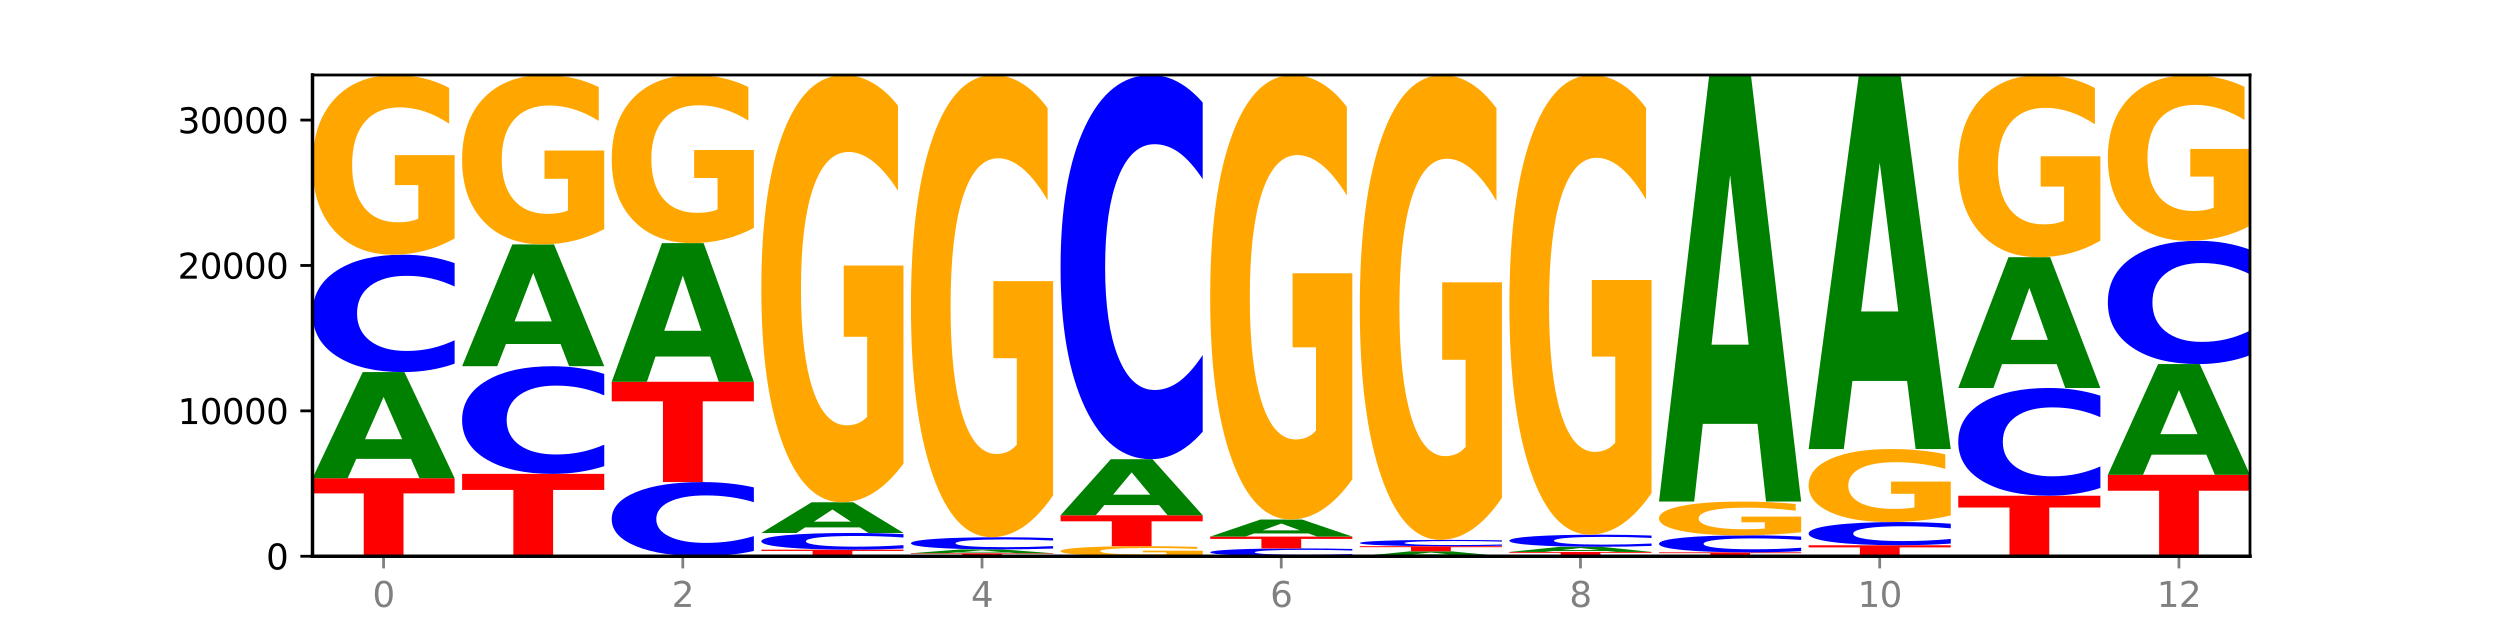<?xml version="1.0" encoding="utf-8" standalone="no"?>
<!DOCTYPE svg PUBLIC "-//W3C//DTD SVG 1.1//EN"
  "http://www.w3.org/Graphics/SVG/1.1/DTD/svg11.dtd">
<svg xmlns:xlink="http://www.w3.org/1999/xlink" width="720pt" height="180pt" viewBox="0 0 720 180" xmlns="http://www.w3.org/2000/svg" version="1.1">
 <defs>
  <style type="text/css">*{stroke-linejoin: round; stroke-linecap: butt}</style>
 </defs>
 <g id="figure_1">
  <g id="patch_1">
   <path d="M 0 180 
L 720 180 
L 720 0 
L 0 0 
z
" style="fill: #ffffff"/>
  </g>
  <g id="axes_1">
   <g id="patch_2">
    <path d="M 90 160.2 
L 648 160.2 
L 648 21.6 
L 90 21.6 
z
" style="fill: #ffffff"/>
   </g>
   <g id="line2d_1">
    <path d="M 90 160.2 
L 648 160.2 
" clip-path="url(#pcf244aa8dc)" style="fill: none; stroke: #000000; stroke-width: 0.5; stroke-linecap: square"/>
   </g>
   <g id="patch_3">
    <path d="M 90 137.717 
L 130.934 137.717 
L 130.934 142.102 
L 116.208 142.102 
L 116.208 160.2 
L 104.755 160.2 
L 104.755 142.102 
L 90 142.102 
L 90 137.717 
z
" clip-path="url(#pcf244aa8dc)" style="fill: #ff0000"/>
   </g>
   <g id="patch_4">
    <path d="M 118.355 132.151 
L 102.613 132.151 
L 100.127 137.717 
L 90 137.717 
L 104.462 107.164 
L 116.472 107.164 
L 130.934 137.717 
L 120.816 137.717 
L 118.355 132.151 
z
M 105.123 126.481 
L 115.819 126.481 
L 110.48 114.328 
L 105.123 126.481 
z
" clip-path="url(#pcf244aa8dc)" style="fill: #008000"/>
   </g>
   <g id="patch_5">
    <path d="M 130.934 104.741 
Q 127.51 105.942 123.808 106.55 
Q 120.105 107.164 116.073 107.164 
Q 104.047 107.164 97.024 102.61 
Q 90 98.056 90 90.268 
Q 90 82.451 97.024 77.904 
Q 104.047 73.35 116.073 73.35 
Q 120.105 73.35 123.808 73.965 
Q 127.51 74.572 130.934 75.774 
L 130.934 82.514 
Q 127.479 80.922 124.127 80.181 
Q 120.776 79.441 117.073 79.441 
Q 110.431 79.441 106.625 82.326 
Q 102.83 85.204 102.83 90.268 
Q 102.83 95.311 106.625 98.196 
Q 110.431 101.074 117.073 101.074 
Q 120.776 101.074 124.127 100.333 
Q 127.479 99.586 130.934 97.993 
L 130.934 104.741 
z
" clip-path="url(#pcf244aa8dc)" style="fill: #0000ff"/>
   </g>
   <g id="patch_6">
    <path d="M 130.934 68.668 
Q 126.806 71.009 122.366 72.185 
Q 117.926 73.35 113.192 73.35 
Q 102.495 73.35 96.247 66.38 
Q 90 59.41 90 47.491 
Q 90 35.433 96.358 28.516 
Q 102.724 21.6 113.797 21.6 
Q 118.063 21.6 121.971 22.541 
Q 125.889 23.471 129.356 25.309 
L 129.356 35.625 
Q 125.779 33.263 122.237 32.098 
Q 118.696 30.922 115.137 30.922 
Q 108.55 30.922 104.981 35.219 
Q 101.412 39.506 101.412 47.491 
Q 101.412 55.402 104.853 59.72 
Q 108.293 64.028 114.623 64.028 
Q 116.348 64.028 117.825 63.782 
Q 119.302 63.526 120.476 62.991 
L 120.476 53.306 
L 113.733 53.306 
L 113.733 44.68 
L 130.934 44.68 
L 130.934 68.668 
z
" clip-path="url(#pcf244aa8dc)" style="fill: #ffa600"/>
   </g>
   <g id="patch_7">
    <path d="M 133.089 136.477 
L 174.023 136.477 
L 174.023 141.104 
L 159.296 141.104 
L 159.296 160.2 
L 147.844 160.2 
L 147.844 141.104 
L 133.089 141.104 
L 133.089 136.477 
z
" clip-path="url(#pcf244aa8dc)" style="fill: #ff0000"/>
   </g>
   <g id="patch_8">
    <path d="M 174.023 134.255 
Q 170.599 135.356 166.897 135.914 
Q 163.194 136.477 159.161 136.477 
Q 147.136 136.477 140.112 132.301 
Q 133.089 128.125 133.089 120.983 
Q 133.089 113.815 140.112 109.645 
Q 147.136 105.469 159.161 105.469 
Q 163.194 105.469 166.897 106.032 
Q 170.599 106.589 174.023 107.691 
L 174.023 113.873 
Q 170.568 112.412 167.216 111.733 
Q 163.864 111.054 160.162 111.054 
Q 153.52 111.054 149.714 113.7 
Q 145.919 116.339 145.919 120.983 
Q 145.919 125.607 149.714 128.253 
Q 153.52 130.892 160.162 130.892 
Q 163.864 130.892 167.216 130.213 
Q 170.568 129.528 174.023 128.067 
L 174.023 134.255 
z
" clip-path="url(#pcf244aa8dc)" style="fill: #0000ff"/>
   </g>
   <g id="patch_9">
    <path d="M 161.444 99.077 
L 145.701 99.077 
L 143.216 105.469 
L 133.089 105.469 
L 147.551 70.381 
L 159.561 70.381 
L 174.023 105.469 
L 163.905 105.469 
L 161.444 99.077 
z
M 148.212 92.564 
L 158.908 92.564 
L 153.569 78.608 
L 148.212 92.564 
z
" clip-path="url(#pcf244aa8dc)" style="fill: #008000"/>
   </g>
   <g id="patch_10">
    <path d="M 174.023 65.967 
Q 169.895 68.174 165.455 69.283 
Q 161.014 70.381 156.281 70.381 
Q 145.584 70.381 139.336 63.811 
Q 133.089 57.241 133.089 46.006 
Q 133.089 34.639 139.446 28.12 
Q 145.813 21.6 156.886 21.6 
Q 161.152 21.6 165.06 22.487 
Q 168.977 23.363 172.445 25.097 
L 172.445 34.821 
Q 168.867 32.594 165.326 31.495 
Q 161.785 30.387 158.226 30.387 
Q 151.639 30.387 148.07 34.438 
Q 144.501 38.478 144.501 46.006 
Q 144.501 53.462 147.941 57.533 
Q 151.382 61.594 157.712 61.594 
Q 159.437 61.594 160.914 61.362 
Q 162.391 61.121 163.565 60.617 
L 163.565 51.487 
L 156.822 51.487 
L 156.822 43.355 
L 174.023 43.355 
L 174.023 65.967 
z
" clip-path="url(#pcf244aa8dc)" style="fill: #ffa600"/>
   </g>
   <g id="patch_11">
    <path d="M 217.112 158.669 
Q 213.688 159.428 209.985 159.812 
Q 206.283 160.2 202.25 160.2 
Q 190.225 160.2 183.201 157.323 
Q 176.178 154.445 176.178 149.524 
Q 176.178 144.586 183.201 141.713 
Q 190.225 138.835 202.25 138.835 
Q 206.283 138.835 209.985 139.223 
Q 213.688 139.607 217.112 140.366 
L 217.112 144.625 
Q 213.657 143.619 210.305 143.151 
Q 206.953 142.683 203.251 142.683 
Q 196.609 142.683 192.803 144.506 
Q 189.008 146.324 189.008 149.524 
Q 189.008 152.711 192.803 154.533 
Q 196.609 156.352 203.251 156.352 
Q 206.953 156.352 210.305 155.884 
Q 213.657 155.412 217.112 154.405 
L 217.112 158.669 
z
" clip-path="url(#pcf244aa8dc)" style="fill: #0000ff"/>
   </g>
   <g id="patch_12">
    <path d="M 176.178 109.953 
L 217.112 109.953 
L 217.112 115.586 
L 202.385 115.586 
L 202.385 138.835 
L 190.933 138.835 
L 190.933 115.586 
L 176.178 115.586 
L 176.178 109.953 
z
" clip-path="url(#pcf244aa8dc)" style="fill: #ff0000"/>
   </g>
   <g id="patch_13">
    <path d="M 204.533 102.678 
L 188.79 102.678 
L 186.304 109.953 
L 176.178 109.953 
L 190.64 70.017 
L 202.65 70.017 
L 217.112 109.953 
L 206.993 109.953 
L 204.533 102.678 
z
M 191.301 95.266 
L 201.997 95.266 
L 196.657 79.38 
L 191.301 95.266 
z
" clip-path="url(#pcf244aa8dc)" style="fill: #008000"/>
   </g>
   <g id="patch_14">
    <path d="M 217.112 65.636 
Q 212.984 67.826 208.543 68.926 
Q 204.103 70.017 199.369 70.017 
Q 188.673 70.017 182.425 63.496 
Q 176.178 56.975 176.178 45.823 
Q 176.178 34.542 182.535 28.071 
Q 188.902 21.6 199.975 21.6 
Q 204.241 21.6 208.149 22.48 
Q 212.066 23.35 215.534 25.07 
L 215.534 34.722 
Q 211.956 32.511 208.415 31.421 
Q 204.874 30.321 201.314 30.321 
Q 194.727 30.321 191.159 34.342 
Q 187.59 38.352 187.59 45.823 
Q 187.59 53.224 191.03 57.265 
Q 194.471 61.295 200.801 61.295 
Q 202.525 61.295 204.002 61.065 
Q 205.479 60.825 206.654 60.325 
L 206.654 51.264 
L 199.911 51.264 
L 199.911 43.193 
L 217.112 43.193 
L 217.112 65.636 
z
" clip-path="url(#pcf244aa8dc)" style="fill: #ffa600"/>
   </g>
   <g id="patch_15">
    <path d="M 219.266 158.303 
L 260.201 158.303 
L 260.201 158.673 
L 245.474 158.673 
L 245.474 160.2 
L 234.022 160.2 
L 234.022 158.673 
L 219.266 158.673 
L 219.266 158.303 
z
" clip-path="url(#pcf244aa8dc)" style="fill: #ff0000"/>
   </g>
   <g id="patch_16">
    <path d="M 260.201 157.958 
Q 256.777 158.129 253.074 158.216 
Q 249.372 158.303 245.339 158.303 
Q 233.313 158.303 226.29 157.656 
Q 219.266 157.008 219.266 155.901 
Q 219.266 154.79 226.29 154.143 
Q 233.313 153.496 245.339 153.496 
Q 249.372 153.496 253.074 153.583 
Q 256.777 153.669 260.201 153.84 
L 260.201 154.799 
Q 256.746 154.572 253.394 154.467 
Q 250.042 154.362 246.339 154.362 
Q 239.697 154.362 235.892 154.772 
Q 232.096 155.181 232.096 155.901 
Q 232.096 156.618 235.892 157.028 
Q 239.697 157.437 246.339 157.437 
Q 250.042 157.437 253.394 157.332 
Q 256.746 157.226 260.201 156.999 
L 260.201 157.958 
z
" clip-path="url(#pcf244aa8dc)" style="fill: #0000ff"/>
   </g>
   <g id="patch_17">
    <path d="M 247.622 151.886 
L 231.879 151.886 
L 229.393 153.496 
L 219.266 153.496 
L 233.729 144.66 
L 245.739 144.66 
L 260.201 153.496 
L 250.082 153.496 
L 247.622 151.886 
z
M 234.39 150.246 
L 245.086 150.246 
L 239.746 146.732 
L 234.39 150.246 
z
" clip-path="url(#pcf244aa8dc)" style="fill: #008000"/>
   </g>
   <g id="patch_18">
    <path d="M 260.201 133.526 
Q 256.072 139.093 251.632 141.889 
Q 247.192 144.66 242.458 144.66 
Q 231.761 144.66 225.514 128.086 
Q 219.266 111.512 219.266 83.168 
Q 219.266 54.494 225.624 38.047 
Q 231.991 21.6 243.064 21.6 
Q 247.33 21.6 251.238 23.837 
Q 255.155 26.049 258.623 30.421 
L 258.623 54.952 
Q 255.045 49.334 251.504 46.563 
Q 247.963 43.767 244.403 43.767 
Q 237.816 43.767 234.248 53.986 
Q 230.679 64.179 230.679 83.168 
Q 230.679 101.979 234.119 112.249 
Q 237.559 122.493 243.889 122.493 
Q 245.614 122.493 247.091 121.909 
Q 248.568 121.299 249.742 120.028 
L 249.742 96.997 
L 243 96.997 
L 243 76.483 
L 260.201 76.483 
L 260.201 133.526 
z
" clip-path="url(#pcf244aa8dc)" style="fill: #ffa600"/>
   </g>
   <g id="patch_19">
    <path d="M 262.355 159.342 
L 303.29 159.342 
L 303.29 159.509 
L 288.563 159.509 
L 288.563 160.2 
L 277.111 160.2 
L 277.111 159.509 
L 262.355 159.509 
L 262.355 159.342 
z
" clip-path="url(#pcf244aa8dc)" style="fill: #ff0000"/>
   </g>
   <g id="patch_20">
    <path d="M 290.71 159.139 
L 274.968 159.139 
L 272.482 159.342 
L 262.355 159.342 
L 276.817 158.228 
L 288.827 158.228 
L 303.29 159.342 
L 293.171 159.342 
L 290.71 159.139 
z
M 277.479 158.932 
L 288.175 158.932 
L 282.835 158.489 
L 277.479 158.932 
z
" clip-path="url(#pcf244aa8dc)" style="fill: #008000"/>
   </g>
   <g id="patch_21">
    <path d="M 303.29 157.976 
Q 299.865 158.101 296.163 158.164 
Q 292.46 158.228 288.428 158.228 
Q 276.402 158.228 269.379 157.756 
Q 262.355 157.284 262.355 156.476 
Q 262.355 155.666 269.379 155.195 
Q 276.402 154.723 288.428 154.723 
Q 292.46 154.723 296.163 154.786 
Q 299.865 154.849 303.29 154.974 
L 303.29 155.673 
Q 299.835 155.508 296.483 155.431 
Q 293.131 155.354 289.428 155.354 
Q 282.786 155.354 278.981 155.653 
Q 275.185 155.951 275.185 156.476 
Q 275.185 156.999 278.981 157.298 
Q 282.786 157.596 289.428 157.596 
Q 293.131 157.596 296.483 157.52 
Q 299.835 157.442 303.29 157.277 
L 303.29 157.976 
z
" clip-path="url(#pcf244aa8dc)" style="fill: #0000ff"/>
   </g>
   <g id="patch_22">
    <path d="M 303.29 142.678 
Q 299.161 148.7 294.721 151.725 
Q 290.281 154.723 285.547 154.723 
Q 274.85 154.723 268.603 136.793 
Q 262.355 118.864 262.355 88.203 
Q 262.355 57.184 268.713 39.392 
Q 275.08 21.6 286.153 21.6 
Q 290.418 21.6 294.327 24.02 
Q 298.244 26.412 301.712 31.142 
L 301.712 57.679 
Q 298.134 51.601 294.593 48.604 
Q 291.051 45.579 287.492 45.579 
Q 280.905 45.579 277.336 56.634 
Q 273.768 67.661 273.768 88.203 
Q 273.768 108.552 277.208 119.661 
Q 280.648 130.744 286.978 130.744 
Q 288.703 130.744 290.18 130.111 
Q 291.657 129.451 292.831 128.076 
L 292.831 103.162 
L 286.088 103.162 
L 286.088 80.97 
L 303.29 80.97 
L 303.29 142.678 
z
" clip-path="url(#pcf244aa8dc)" style="fill: #ffa600"/>
   </g>
   <g id="patch_23">
    <path d="M 346.378 159.937 
Q 342.25 160.069 337.81 160.135 
Q 333.37 160.2 328.636 160.2 
Q 317.939 160.2 311.692 159.809 
Q 305.444 159.418 305.444 158.75 
Q 305.444 158.074 311.802 157.686 
Q 318.168 157.298 329.241 157.298 
Q 333.507 157.298 337.415 157.351 
Q 341.333 157.403 344.8 157.506 
L 344.8 158.085 
Q 341.223 157.952 337.681 157.887 
Q 334.14 157.821 330.581 157.821 
Q 323.994 157.821 320.425 158.062 
Q 316.856 158.302 316.856 158.75 
Q 316.856 159.194 320.297 159.436 
Q 323.737 159.677 330.067 159.677 
Q 331.792 159.677 333.269 159.663 
Q 334.746 159.649 335.92 159.619 
L 335.92 159.076 
L 329.177 159.076 
L 329.177 158.592 
L 346.378 158.592 
L 346.378 159.937 
z
" clip-path="url(#pcf244aa8dc)" style="fill: #ffa600"/>
   </g>
   <g id="patch_24">
    <path d="M 305.444 148.399 
L 346.378 148.399 
L 346.378 150.135 
L 331.652 150.135 
L 331.652 157.298 
L 320.199 157.298 
L 320.199 150.135 
L 305.444 150.135 
L 305.444 148.399 
z
" clip-path="url(#pcf244aa8dc)" style="fill: #ff0000"/>
   </g>
   <g id="patch_25">
    <path d="M 333.799 145.458 
L 318.057 145.458 
L 315.571 148.399 
L 305.444 148.399 
L 319.906 132.252 
L 331.916 132.252 
L 346.378 148.399 
L 336.26 148.399 
L 333.799 145.458 
z
M 320.567 142.461 
L 331.263 142.461 
L 325.924 136.038 
L 320.567 142.461 
z
" clip-path="url(#pcf244aa8dc)" style="fill: #008000"/>
   </g>
   <g id="patch_26">
    <path d="M 346.378 124.321 
Q 342.954 128.252 339.252 130.241 
Q 335.549 132.252 331.517 132.252 
Q 319.491 132.252 312.468 117.349 
Q 305.444 102.446 305.444 76.96 
Q 305.444 51.383 312.468 36.503 
Q 319.491 21.6 331.517 21.6 
Q 335.549 21.6 339.252 23.611 
Q 342.954 25.6 346.378 29.531 
L 346.378 51.589 
Q 342.923 46.377 339.571 43.954 
Q 336.22 41.532 332.517 41.532 
Q 325.875 41.532 322.069 50.972 
Q 318.274 60.389 318.274 76.96 
Q 318.274 93.463 322.069 102.903 
Q 325.875 112.321 332.517 112.321 
Q 336.22 112.321 339.571 109.898 
Q 342.923 107.452 346.378 102.241 
L 346.378 124.321 
z
" clip-path="url(#pcf244aa8dc)" style="fill: #0000ff"/>
   </g>
   <g id="patch_27">
    <path d="M 389.467 160.038 
Q 386.043 160.118 382.341 160.159 
Q 378.638 160.2 374.605 160.2 
Q 362.58 160.2 355.556 159.896 
Q 348.533 159.592 348.533 159.072 
Q 348.533 158.55 355.556 158.247 
Q 362.58 157.943 374.605 157.943 
Q 378.638 157.943 382.341 157.984 
Q 386.043 158.024 389.467 158.105 
L 389.467 158.555 
Q 386.012 158.448 382.66 158.399 
Q 379.308 158.349 375.606 158.349 
Q 368.964 158.349 365.158 158.542 
Q 361.363 158.734 361.363 159.072 
Q 361.363 159.409 365.158 159.601 
Q 368.964 159.793 375.606 159.793 
Q 379.308 159.793 382.66 159.744 
Q 386.012 159.694 389.467 159.588 
L 389.467 160.038 
z
" clip-path="url(#pcf244aa8dc)" style="fill: #0000ff"/>
   </g>
   <g id="patch_28">
    <path d="M 348.533 154.538 
L 389.467 154.538 
L 389.467 155.202 
L 374.74 155.202 
L 374.74 157.943 
L 363.288 157.943 
L 363.288 155.202 
L 348.533 155.202 
L 348.533 154.538 
z
" clip-path="url(#pcf244aa8dc)" style="fill: #ff0000"/>
   </g>
   <g id="patch_29">
    <path d="M 376.888 153.644 
L 361.145 153.644 
L 358.66 154.538 
L 348.533 154.538 
L 362.995 149.626 
L 375.005 149.626 
L 389.467 154.538 
L 379.349 154.538 
L 376.888 153.644 
z
M 363.656 152.732 
L 374.352 152.732 
L 369.013 150.778 
L 363.656 152.732 
z
" clip-path="url(#pcf244aa8dc)" style="fill: #008000"/>
   </g>
   <g id="patch_30">
    <path d="M 389.467 138.043 
Q 385.339 143.835 380.899 146.744 
Q 376.458 149.626 371.725 149.626 
Q 361.028 149.626 354.78 132.383 
Q 348.533 115.14 348.533 85.653 
Q 348.533 55.821 354.89 38.711 
Q 361.257 21.6 372.33 21.6 
Q 376.596 21.6 380.504 23.927 
Q 384.421 26.228 387.889 30.777 
L 387.889 56.298 
Q 384.311 50.453 380.77 47.57 
Q 377.229 44.661 373.67 44.661 
Q 367.083 44.661 363.514 55.293 
Q 359.945 65.898 359.945 85.653 
Q 359.945 105.223 363.386 115.907 
Q 366.826 126.565 373.156 126.565 
Q 374.881 126.565 376.358 125.957 
Q 377.835 125.322 379.009 124 
L 379.009 100.04 
L 372.266 100.04 
L 372.266 78.698 
L 389.467 78.698 
L 389.467 138.043 
z
" clip-path="url(#pcf244aa8dc)" style="fill: #ffa600"/>
   </g>
   <g id="patch_31">
    <path d="M 419.977 159.942 
L 404.234 159.942 
L 401.749 160.2 
L 391.622 160.2 
L 406.084 158.785 
L 418.094 158.785 
L 432.556 160.2 
L 422.437 160.2 
L 419.977 159.942 
z
M 406.745 159.679 
L 417.441 159.679 
L 412.101 159.116 
L 406.745 159.679 
z
" clip-path="url(#pcf244aa8dc)" style="fill: #008000"/>
   </g>
   <g id="patch_32">
    <path d="M 391.622 157.306 
L 432.556 157.306 
L 432.556 157.595 
L 417.829 157.595 
L 417.829 158.785 
L 406.377 158.785 
L 406.377 157.595 
L 391.622 157.595 
L 391.622 157.306 
z
" clip-path="url(#pcf244aa8dc)" style="fill: #ff0000"/>
   </g>
   <g id="patch_33">
    <path d="M 432.556 157.176 
Q 429.132 157.241 425.429 157.273 
Q 421.727 157.306 417.694 157.306 
Q 405.669 157.306 398.645 157.062 
Q 391.622 156.817 391.622 156.398 
Q 391.622 155.978 398.645 155.734 
Q 405.669 155.489 417.694 155.489 
Q 421.727 155.489 425.429 155.522 
Q 429.132 155.555 432.556 155.619 
L 432.556 155.982 
Q 429.101 155.896 425.749 155.856 
Q 422.397 155.816 418.695 155.816 
Q 412.053 155.816 408.247 155.971 
Q 404.452 156.126 404.452 156.398 
Q 404.452 156.669 408.247 156.824 
Q 412.053 156.979 418.695 156.979 
Q 422.397 156.979 425.749 156.939 
Q 429.101 156.899 432.556 156.813 
L 432.556 157.176 
z
" clip-path="url(#pcf244aa8dc)" style="fill: #0000ff"/>
   </g>
   <g id="patch_34">
    <path d="M 432.556 143.375 
Q 428.428 149.432 423.987 152.474 
Q 419.547 155.489 414.813 155.489 
Q 404.117 155.489 397.869 137.456 
Q 391.622 119.424 391.622 88.586 
Q 391.622 57.389 397.979 39.494 
Q 404.346 21.6 415.419 21.6 
Q 419.685 21.6 423.593 24.034 
Q 427.51 26.44 430.978 31.197 
L 430.978 57.886 
Q 427.4 51.774 423.859 48.759 
Q 420.318 45.717 416.758 45.717 
Q 410.171 45.717 406.603 56.835 
Q 403.034 67.926 403.034 88.586 
Q 403.034 109.052 406.474 120.226 
Q 409.915 131.372 416.245 131.372 
Q 417.969 131.372 419.446 130.736 
Q 420.923 130.072 422.098 128.689 
L 422.098 103.632 
L 415.355 103.632 
L 415.355 81.312 
L 432.556 81.312 
L 432.556 143.375 
z
" clip-path="url(#pcf244aa8dc)" style="fill: #ffa600"/>
   </g>
   <g id="patch_35">
    <path d="M 434.71 158.96 
L 475.645 158.96 
L 475.645 159.202 
L 460.918 159.202 
L 460.918 160.2 
L 449.466 160.2 
L 449.466 159.202 
L 434.71 159.202 
L 434.71 158.96 
z
" clip-path="url(#pcf244aa8dc)" style="fill: #ff0000"/>
   </g>
   <g id="patch_36">
    <path d="M 463.066 158.69 
L 447.323 158.69 
L 444.837 158.96 
L 434.71 158.96 
L 449.173 157.478 
L 461.183 157.478 
L 475.645 158.96 
L 465.526 158.96 
L 463.066 158.69 
z
M 449.834 158.415 
L 460.53 158.415 
L 455.19 157.826 
L 449.834 158.415 
z
" clip-path="url(#pcf244aa8dc)" style="fill: #008000"/>
   </g>
   <g id="patch_37">
    <path d="M 475.645 157.228 
Q 472.221 157.352 468.518 157.415 
Q 464.816 157.478 460.783 157.478 
Q 448.757 157.478 441.734 157.008 
Q 434.71 156.537 434.71 155.733 
Q 434.71 154.926 441.734 154.456 
Q 448.757 153.986 460.783 153.986 
Q 464.816 153.986 468.518 154.049 
Q 472.221 154.112 475.645 154.236 
L 475.645 154.932 
Q 472.19 154.768 468.838 154.691 
Q 465.486 154.615 461.783 154.615 
Q 455.142 154.615 451.336 154.913 
Q 447.54 155.21 447.54 155.733 
Q 447.54 156.254 451.336 156.552 
Q 455.142 156.849 461.783 156.849 
Q 465.486 156.849 468.838 156.773 
Q 472.19 156.695 475.645 156.531 
L 475.645 157.228 
z
" clip-path="url(#pcf244aa8dc)" style="fill: #0000ff"/>
   </g>
   <g id="patch_38">
    <path d="M 475.645 142.008 
Q 471.516 147.997 467.076 151.005 
Q 462.636 153.986 457.902 153.986 
Q 447.205 153.986 440.958 136.156 
Q 434.71 118.325 434.71 87.834 
Q 434.71 56.987 441.068 39.293 
Q 447.435 21.6 458.508 21.6 
Q 462.774 21.6 466.682 24.007 
Q 470.599 26.386 474.067 31.089 
L 474.067 57.479 
Q 470.489 51.435 466.948 48.455 
Q 463.407 45.446 459.847 45.446 
Q 453.26 45.446 449.692 56.44 
Q 446.123 67.406 446.123 87.834 
Q 446.123 108.07 449.563 119.119 
Q 453.003 130.139 459.333 130.139 
Q 461.058 130.139 462.535 129.51 
Q 464.012 128.854 465.186 127.487 
L 465.186 102.71 
L 458.444 102.71 
L 458.444 80.642 
L 475.645 80.642 
L 475.645 142.008 
z
" clip-path="url(#pcf244aa8dc)" style="fill: #ffa600"/>
   </g>
   <g id="patch_39">
    <path d="M 477.799 159.078 
L 518.734 159.078 
L 518.734 159.297 
L 504.007 159.297 
L 504.007 160.2 
L 492.555 160.2 
L 492.555 159.297 
L 477.799 159.297 
L 477.799 159.078 
z
" clip-path="url(#pcf244aa8dc)" style="fill: #ff0000"/>
   </g>
   <g id="patch_40">
    <path d="M 518.734 158.726 
Q 515.31 158.9 511.607 158.989 
Q 507.904 159.078 503.872 159.078 
Q 491.846 159.078 484.823 158.417 
Q 477.799 157.757 477.799 156.627 
Q 477.799 155.494 484.823 154.835 
Q 491.846 154.174 503.872 154.174 
Q 507.904 154.174 511.607 154.263 
Q 515.31 154.351 518.734 154.526 
L 518.734 155.503 
Q 515.279 155.272 511.927 155.165 
Q 508.575 155.057 504.872 155.057 
Q 498.23 155.057 494.425 155.476 
Q 490.629 155.893 490.629 156.627 
Q 490.629 157.359 494.425 157.777 
Q 498.23 158.194 504.872 158.194 
Q 508.575 158.194 511.927 158.087 
Q 515.279 157.979 518.734 157.748 
L 518.734 158.726 
z
" clip-path="url(#pcf244aa8dc)" style="fill: #0000ff"/>
   </g>
   <g id="patch_41">
    <path d="M 518.734 153.294 
Q 514.605 153.734 510.165 153.955 
Q 505.725 154.174 500.991 154.174 
Q 490.294 154.174 484.047 152.865 
Q 477.799 151.555 477.799 149.315 
Q 477.799 147.05 484.157 145.75 
Q 490.524 144.451 501.597 144.451 
Q 505.862 144.451 509.771 144.627 
Q 513.688 144.802 517.156 145.148 
L 517.156 147.086 
Q 513.578 146.642 510.037 146.423 
Q 506.495 146.202 502.936 146.202 
Q 496.349 146.202 492.78 147.009 
Q 489.212 147.815 489.212 149.315 
Q 489.212 150.802 492.652 151.613 
Q 496.092 152.423 502.422 152.423 
Q 504.147 152.423 505.624 152.376 
Q 507.101 152.328 508.275 152.228 
L 508.275 150.408 
L 501.532 150.408 
L 501.532 148.787 
L 518.734 148.787 
L 518.734 153.294 
z
" clip-path="url(#pcf244aa8dc)" style="fill: #ffa600"/>
   </g>
   <g id="patch_42">
    <path d="M 506.154 122.071 
L 490.412 122.071 
L 487.926 144.451 
L 477.799 144.451 
L 492.261 21.6 
L 504.271 21.6 
L 518.734 144.451 
L 508.615 144.451 
L 506.154 122.071 
z
M 492.923 99.27 
L 503.619 99.27 
L 498.279 50.404 
L 492.923 99.27 
z
" clip-path="url(#pcf244aa8dc)" style="fill: #008000"/>
   </g>
   <g id="patch_43">
    <path d="M 520.888 157.03 
L 561.822 157.03 
L 561.822 157.648 
L 547.096 157.648 
L 547.096 160.2 
L 535.643 160.2 
L 535.643 157.648 
L 520.888 157.648 
L 520.888 157.03 
z
" clip-path="url(#pcf244aa8dc)" style="fill: #ff0000"/>
   </g>
   <g id="patch_44">
    <path d="M 561.822 156.551 
Q 558.398 156.789 554.696 156.909 
Q 550.993 157.03 546.961 157.03 
Q 534.935 157.03 527.912 156.13 
Q 520.888 155.231 520.888 153.693 
Q 520.888 152.149 527.912 151.25 
Q 534.935 150.351 546.961 150.351 
Q 550.993 150.351 554.696 150.472 
Q 558.398 150.592 561.822 150.83 
L 561.822 152.161 
Q 558.367 151.846 555.015 151.7 
Q 551.664 151.554 547.961 151.554 
Q 541.319 151.554 537.513 152.124 
Q 533.718 152.692 533.718 153.693 
Q 533.718 154.689 537.513 155.258 
Q 541.319 155.827 547.961 155.827 
Q 551.664 155.827 555.015 155.681 
Q 558.367 155.533 561.822 155.218 
L 561.822 156.551 
z
" clip-path="url(#pcf244aa8dc)" style="fill: #0000ff"/>
   </g>
   <g id="patch_45">
    <path d="M 561.822 148.448 
Q 557.694 149.4 553.254 149.877 
Q 548.814 150.351 544.08 150.351 
Q 533.383 150.351 527.136 147.519 
Q 520.888 144.687 520.888 139.844 
Q 520.888 134.945 527.246 132.135 
Q 533.612 129.325 544.685 129.325 
Q 548.951 129.325 552.859 129.707 
Q 556.777 130.085 560.244 130.832 
L 560.244 135.023 
Q 556.667 134.064 553.125 133.59 
Q 549.584 133.112 546.025 133.112 
Q 539.438 133.112 535.869 134.858 
Q 532.3 136.6 532.3 139.844 
Q 532.3 143.059 535.741 144.813 
Q 539.181 146.564 545.511 146.564 
Q 547.236 146.564 548.713 146.464 
Q 550.19 146.359 551.364 146.142 
L 551.364 142.207 
L 544.621 142.207 
L 544.621 138.702 
L 561.822 138.702 
L 561.822 148.448 
z
" clip-path="url(#pcf244aa8dc)" style="fill: #ffa600"/>
   </g>
   <g id="patch_46">
    <path d="M 549.243 109.701 
L 533.501 109.701 
L 531.015 129.325 
L 520.888 129.325 
L 535.35 21.6 
L 547.36 21.6 
L 561.822 129.325 
L 551.704 129.325 
L 549.243 109.701 
z
M 536.011 89.707 
L 546.707 89.707 
L 541.368 46.857 
L 536.011 89.707 
z
" clip-path="url(#pcf244aa8dc)" style="fill: #008000"/>
   </g>
   <g id="patch_47">
    <path d="M 563.977 142.767 
L 604.911 142.767 
L 604.911 146.167 
L 590.184 146.167 
L 590.184 160.2 
L 578.732 160.2 
L 578.732 146.167 
L 563.977 146.167 
L 563.977 142.767 
z
" clip-path="url(#pcf244aa8dc)" style="fill: #ff0000"/>
   </g>
   <g id="patch_48">
    <path d="M 604.911 140.543 
Q 601.487 141.645 597.785 142.203 
Q 594.082 142.767 590.049 142.767 
Q 578.024 142.767 571 138.588 
Q 563.977 134.409 563.977 127.262 
Q 563.977 120.089 571 115.917 
Q 578.024 111.737 590.049 111.737 
Q 594.082 111.737 597.785 112.301 
Q 601.487 112.859 604.911 113.962 
L 604.911 120.147 
Q 601.456 118.686 598.104 118.006 
Q 594.752 117.327 591.05 117.327 
Q 584.408 117.327 580.602 119.974 
Q 576.807 122.615 576.807 127.262 
Q 576.807 131.89 580.602 134.537 
Q 584.408 137.178 591.05 137.178 
Q 594.752 137.178 598.104 136.498 
Q 601.456 135.813 604.911 134.351 
L 604.911 140.543 
z
" clip-path="url(#pcf244aa8dc)" style="fill: #0000ff"/>
   </g>
   <g id="patch_49">
    <path d="M 592.332 104.876 
L 576.589 104.876 
L 574.104 111.737 
L 563.977 111.737 
L 578.439 74.07 
L 590.449 74.07 
L 604.911 111.737 
L 594.793 111.737 
L 592.332 104.876 
z
M 579.1 97.885 
L 589.796 97.885 
L 584.457 82.902 
L 579.1 97.885 
z
" clip-path="url(#pcf244aa8dc)" style="fill: #008000"/>
   </g>
   <g id="patch_50">
    <path d="M 604.911 69.323 
Q 600.783 71.697 596.343 72.889 
Q 591.902 74.07 587.169 74.07 
Q 576.472 74.07 570.224 67.003 
Q 563.977 59.937 563.977 47.851 
Q 563.977 35.625 570.334 28.613 
Q 576.701 21.6 587.774 21.6 
Q 592.04 21.6 595.948 22.554 
Q 599.865 23.497 603.333 25.361 
L 603.333 35.82 
Q 599.755 33.425 596.214 32.244 
Q 592.673 31.051 589.114 31.051 
Q 582.527 31.051 578.958 35.409 
Q 575.389 39.755 575.389 47.851 
Q 575.389 55.872 578.83 60.251 
Q 582.27 64.619 588.6 64.619 
Q 590.325 64.619 591.802 64.37 
Q 593.279 64.109 594.453 63.567 
L 594.453 53.748 
L 587.71 53.748 
L 587.71 45.001 
L 604.911 45.001 
L 604.911 69.323 
z
" clip-path="url(#pcf244aa8dc)" style="fill: #ffa600"/>
   </g>
   <g id="patch_51">
    <path d="M 607.066 136.75 
L 648 136.75 
L 648 141.323 
L 633.273 141.323 
L 633.273 160.2 
L 621.821 160.2 
L 621.821 141.323 
L 607.066 141.323 
L 607.066 136.75 
z
" clip-path="url(#pcf244aa8dc)" style="fill: #ff0000"/>
   </g>
   <g id="patch_52">
    <path d="M 635.421 130.94 
L 619.678 130.94 
L 617.193 136.75 
L 607.066 136.75 
L 621.528 104.857 
L 633.538 104.857 
L 648 136.75 
L 637.881 136.75 
L 635.421 130.94 
z
M 622.189 125.021 
L 632.885 125.021 
L 627.545 112.335 
L 622.189 125.021 
z
" clip-path="url(#pcf244aa8dc)" style="fill: #008000"/>
   </g>
   <g id="patch_53">
    <path d="M 648 102.313 
Q 644.576 103.574 640.873 104.212 
Q 637.171 104.857 633.138 104.857 
Q 621.113 104.857 614.089 100.076 
Q 607.066 95.295 607.066 87.119 
Q 607.066 78.914 614.089 74.14 
Q 621.113 69.359 633.138 69.359 
Q 637.171 69.359 640.873 70.004 
Q 644.576 70.642 648 71.904 
L 648 78.98 
Q 644.545 77.308 641.193 76.531 
Q 637.841 75.753 634.139 75.753 
Q 627.497 75.753 623.691 78.782 
Q 619.896 81.803 619.896 87.119 
Q 619.896 92.413 623.691 95.442 
Q 627.497 98.463 634.139 98.463 
Q 637.841 98.463 641.193 97.686 
Q 644.545 96.901 648 95.229 
L 648 102.313 
z
" clip-path="url(#pcf244aa8dc)" style="fill: #0000ff"/>
   </g>
   <g id="patch_54">
    <path d="M 648 65.038 
Q 643.872 67.199 639.431 68.284 
Q 634.991 69.359 630.257 69.359 
Q 619.561 69.359 613.313 62.927 
Q 607.066 56.494 607.066 45.494 
Q 607.066 34.366 613.423 27.983 
Q 619.79 21.6 630.863 21.6 
Q 635.129 21.6 639.037 22.468 
Q 642.954 23.326 646.422 25.023 
L 646.422 34.544 
Q 642.844 32.363 639.303 31.288 
Q 635.762 30.203 632.202 30.203 
Q 625.615 30.203 622.047 34.169 
Q 618.478 38.125 618.478 45.494 
Q 618.478 52.795 621.918 56.781 
Q 625.359 60.756 631.689 60.756 
Q 633.413 60.756 634.89 60.529 
Q 636.367 60.293 637.542 59.799 
L 637.542 50.861 
L 630.799 50.861 
L 630.799 42.9 
L 648 42.9 
L 648 65.038 
z
" clip-path="url(#pcf244aa8dc)" style="fill: #ffa600"/>
   </g>
   <g id="matplotlib.axis_1">
    <g id="xtick_1">
     <g id="line2d_2">
      <defs>
       <path id="m1ff1b432a9" d="M 0 0 
L 0 3.5 
" style="stroke: #808080; stroke-width: 0.8"/>
      </defs>
      <g>
       <use xlink:href="#m1ff1b432a9" x="110.467" y="160.2" style="fill: #808080; stroke: #808080; stroke-width: 0.8"/>
      </g>
     </g>
     <g id="text_1">
      <!-- 0 -->
      <g style="fill: #808080" transform="translate(107.286 174.798) scale(0.1 -0.1)">
       <defs>
        <path id="DejaVuSans-30" d="M 2034 4250 
Q 1547 4250 1301 3770 
Q 1056 3291 1056 2328 
Q 1056 1369 1301 889 
Q 1547 409 2034 409 
Q 2525 409 2770 889 
Q 3016 1369 3016 2328 
Q 3016 3291 2770 3770 
Q 2525 4250 2034 4250 
z
M 2034 4750 
Q 2819 4750 3233 4129 
Q 3647 3509 3647 2328 
Q 3647 1150 3233 529 
Q 2819 -91 2034 -91 
Q 1250 -91 836 529 
Q 422 1150 422 2328 
Q 422 3509 836 4129 
Q 1250 4750 2034 4750 
z
" transform="scale(0.016)"/>
       </defs>
       <use xlink:href="#DejaVuSans-30"/>
      </g>
     </g>
    </g>
    <g id="xtick_2">
     <g id="line2d_3">
      <g>
       <use xlink:href="#m1ff1b432a9" x="196.645" y="160.2" style="fill: #808080; stroke: #808080; stroke-width: 0.8"/>
      </g>
     </g>
     <g id="text_2">
      <!-- 2 -->
      <g style="fill: #808080" transform="translate(193.464 174.798) scale(0.1 -0.1)">
       <defs>
        <path id="DejaVuSans-32" d="M 1228 531 
L 3431 531 
L 3431 0 
L 469 0 
L 469 531 
Q 828 903 1448 1529 
Q 2069 2156 2228 2338 
Q 2531 2678 2651 2914 
Q 2772 3150 2772 3378 
Q 2772 3750 2511 3984 
Q 2250 4219 1831 4219 
Q 1534 4219 1204 4116 
Q 875 4013 500 3803 
L 500 4441 
Q 881 4594 1212 4672 
Q 1544 4750 1819 4750 
Q 2544 4750 2975 4387 
Q 3406 4025 3406 3419 
Q 3406 3131 3298 2873 
Q 3191 2616 2906 2266 
Q 2828 2175 2409 1742 
Q 1991 1309 1228 531 
z
" transform="scale(0.016)"/>
       </defs>
       <use xlink:href="#DejaVuSans-32"/>
      </g>
     </g>
    </g>
    <g id="xtick_3">
     <g id="line2d_4">
      <g>
       <use xlink:href="#m1ff1b432a9" x="282.822" y="160.2" style="fill: #808080; stroke: #808080; stroke-width: 0.8"/>
      </g>
     </g>
     <g id="text_3">
      <!-- 4 -->
      <g style="fill: #808080" transform="translate(279.641 174.798) scale(0.1 -0.1)">
       <defs>
        <path id="DejaVuSans-34" d="M 2419 4116 
L 825 1625 
L 2419 1625 
L 2419 4116 
z
M 2253 4666 
L 3047 4666 
L 3047 1625 
L 3713 1625 
L 3713 1100 
L 3047 1100 
L 3047 0 
L 2419 0 
L 2419 1100 
L 313 1100 
L 313 1709 
L 2253 4666 
z
" transform="scale(0.016)"/>
       </defs>
       <use xlink:href="#DejaVuSans-34"/>
      </g>
     </g>
    </g>
    <g id="xtick_4">
     <g id="line2d_5">
      <g>
       <use xlink:href="#m1ff1b432a9" x="369" y="160.2" style="fill: #808080; stroke: #808080; stroke-width: 0.8"/>
      </g>
     </g>
     <g id="text_4">
      <!-- 6 -->
      <g style="fill: #808080" transform="translate(365.819 174.798) scale(0.1 -0.1)">
       <defs>
        <path id="DejaVuSans-36" d="M 2113 2584 
Q 1688 2584 1439 2293 
Q 1191 2003 1191 1497 
Q 1191 994 1439 701 
Q 1688 409 2113 409 
Q 2538 409 2786 701 
Q 3034 994 3034 1497 
Q 3034 2003 2786 2293 
Q 2538 2584 2113 2584 
z
M 3366 4563 
L 3366 3988 
Q 3128 4100 2886 4159 
Q 2644 4219 2406 4219 
Q 1781 4219 1451 3797 
Q 1122 3375 1075 2522 
Q 1259 2794 1537 2939 
Q 1816 3084 2150 3084 
Q 2853 3084 3261 2657 
Q 3669 2231 3669 1497 
Q 3669 778 3244 343 
Q 2819 -91 2113 -91 
Q 1303 -91 875 529 
Q 447 1150 447 2328 
Q 447 3434 972 4092 
Q 1497 4750 2381 4750 
Q 2619 4750 2861 4703 
Q 3103 4656 3366 4563 
z
" transform="scale(0.016)"/>
       </defs>
       <use xlink:href="#DejaVuSans-36"/>
      </g>
     </g>
    </g>
    <g id="xtick_5">
     <g id="line2d_6">
      <g>
       <use xlink:href="#m1ff1b432a9" x="455.178" y="160.2" style="fill: #808080; stroke: #808080; stroke-width: 0.8"/>
      </g>
     </g>
     <g id="text_5">
      <!-- 8 -->
      <g style="fill: #808080" transform="translate(451.996 174.798) scale(0.1 -0.1)">
       <defs>
        <path id="DejaVuSans-38" d="M 2034 2216 
Q 1584 2216 1326 1975 
Q 1069 1734 1069 1313 
Q 1069 891 1326 650 
Q 1584 409 2034 409 
Q 2484 409 2743 651 
Q 3003 894 3003 1313 
Q 3003 1734 2745 1975 
Q 2488 2216 2034 2216 
z
M 1403 2484 
Q 997 2584 770 2862 
Q 544 3141 544 3541 
Q 544 4100 942 4425 
Q 1341 4750 2034 4750 
Q 2731 4750 3128 4425 
Q 3525 4100 3525 3541 
Q 3525 3141 3298 2862 
Q 3072 2584 2669 2484 
Q 3125 2378 3379 2068 
Q 3634 1759 3634 1313 
Q 3634 634 3220 271 
Q 2806 -91 2034 -91 
Q 1263 -91 848 271 
Q 434 634 434 1313 
Q 434 1759 690 2068 
Q 947 2378 1403 2484 
z
M 1172 3481 
Q 1172 3119 1398 2916 
Q 1625 2713 2034 2713 
Q 2441 2713 2670 2916 
Q 2900 3119 2900 3481 
Q 2900 3844 2670 4047 
Q 2441 4250 2034 4250 
Q 1625 4250 1398 4047 
Q 1172 3844 1172 3481 
z
" transform="scale(0.016)"/>
       </defs>
       <use xlink:href="#DejaVuSans-38"/>
      </g>
     </g>
    </g>
    <g id="xtick_6">
     <g id="line2d_7">
      <g>
       <use xlink:href="#m1ff1b432a9" x="541.355" y="160.2" style="fill: #808080; stroke: #808080; stroke-width: 0.8"/>
      </g>
     </g>
     <g id="text_6">
      <!-- 10 -->
      <g style="fill: #808080" transform="translate(534.993 174.798) scale(0.1 -0.1)">
       <defs>
        <path id="DejaVuSans-31" d="M 794 531 
L 1825 531 
L 1825 4091 
L 703 3866 
L 703 4441 
L 1819 4666 
L 2450 4666 
L 2450 531 
L 3481 531 
L 3481 0 
L 794 0 
L 794 531 
z
" transform="scale(0.016)"/>
       </defs>
       <use xlink:href="#DejaVuSans-31"/>
       <use xlink:href="#DejaVuSans-30" x="63.623"/>
      </g>
     </g>
    </g>
    <g id="xtick_7">
     <g id="line2d_8">
      <g>
       <use xlink:href="#m1ff1b432a9" x="627.533" y="160.2" style="fill: #808080; stroke: #808080; stroke-width: 0.8"/>
      </g>
     </g>
     <g id="text_7">
      <!-- 12 -->
      <g style="fill: #808080" transform="translate(621.17 174.798) scale(0.1 -0.1)">
       <use xlink:href="#DejaVuSans-31"/>
       <use xlink:href="#DejaVuSans-32" x="63.623"/>
      </g>
     </g>
    </g>
   </g>
   <g id="matplotlib.axis_2">
    <g id="ytick_1">
     <g id="line2d_9">
      <defs>
       <path id="mb12b6e07ab" d="M 0 0 
L -3.5 0 
" style="stroke: #000000; stroke-width: 0.8"/>
      </defs>
      <g>
       <use xlink:href="#mb12b6e07ab" x="90" y="160.2" style="stroke: #000000; stroke-width: 0.8"/>
      </g>
     </g>
     <g id="text_8">
      <!-- 0 -->
      <g transform="translate(76.638 163.999) scale(0.1 -0.1)">
       <use xlink:href="#DejaVuSans-30"/>
      </g>
     </g>
    </g>
    <g id="ytick_2">
     <g id="line2d_10">
      <g>
       <use xlink:href="#mb12b6e07ab" x="90" y="118.324" style="stroke: #000000; stroke-width: 0.8"/>
      </g>
     </g>
     <g id="text_9">
      <!-- 10000 -->
      <g transform="translate(51.188 122.124) scale(0.1 -0.1)">
       <use xlink:href="#DejaVuSans-31"/>
       <use xlink:href="#DejaVuSans-30" x="63.623"/>
       <use xlink:href="#DejaVuSans-30" x="127.246"/>
       <use xlink:href="#DejaVuSans-30" x="190.869"/>
       <use xlink:href="#DejaVuSans-30" x="254.492"/>
      </g>
     </g>
    </g>
    <g id="ytick_3">
     <g id="line2d_11">
      <g>
       <use xlink:href="#mb12b6e07ab" x="90" y="76.449" style="stroke: #000000; stroke-width: 0.8"/>
      </g>
     </g>
     <g id="text_10">
      <!-- 20000 -->
      <g transform="translate(51.188 80.248) scale(0.1 -0.1)">
       <use xlink:href="#DejaVuSans-32"/>
       <use xlink:href="#DejaVuSans-30" x="63.623"/>
       <use xlink:href="#DejaVuSans-30" x="127.246"/>
       <use xlink:href="#DejaVuSans-30" x="190.869"/>
       <use xlink:href="#DejaVuSans-30" x="254.492"/>
      </g>
     </g>
    </g>
    <g id="ytick_4">
     <g id="line2d_12">
      <g>
       <use xlink:href="#mb12b6e07ab" x="90" y="34.573" style="stroke: #000000; stroke-width: 0.8"/>
      </g>
     </g>
     <g id="text_11">
      <!-- 30000 -->
      <g transform="translate(51.188 38.372) scale(0.1 -0.1)">
       <defs>
        <path id="DejaVuSans-33" d="M 2597 2516 
Q 3050 2419 3304 2112 
Q 3559 1806 3559 1356 
Q 3559 666 3084 287 
Q 2609 -91 1734 -91 
Q 1441 -91 1130 -33 
Q 819 25 488 141 
L 488 750 
Q 750 597 1062 519 
Q 1375 441 1716 441 
Q 2309 441 2620 675 
Q 2931 909 2931 1356 
Q 2931 1769 2642 2001 
Q 2353 2234 1838 2234 
L 1294 2234 
L 1294 2753 
L 1863 2753 
Q 2328 2753 2575 2939 
Q 2822 3125 2822 3475 
Q 2822 3834 2567 4026 
Q 2313 4219 1838 4219 
Q 1578 4219 1281 4162 
Q 984 4106 628 3988 
L 628 4550 
Q 988 4650 1302 4700 
Q 1616 4750 1894 4750 
Q 2613 4750 3031 4423 
Q 3450 4097 3450 3541 
Q 3450 3153 3228 2886 
Q 3006 2619 2597 2516 
z
" transform="scale(0.016)"/>
       </defs>
       <use xlink:href="#DejaVuSans-33"/>
       <use xlink:href="#DejaVuSans-30" x="63.623"/>
       <use xlink:href="#DejaVuSans-30" x="127.246"/>
       <use xlink:href="#DejaVuSans-30" x="190.869"/>
       <use xlink:href="#DejaVuSans-30" x="254.492"/>
      </g>
     </g>
    </g>
   </g>
   <g id="patch_55">
    <path d="M 90 160.2 
L 90 21.6 
" style="fill: none; stroke: #000000; stroke-linejoin: miter; stroke-linecap: square"/>
   </g>
   <g id="patch_56">
    <path d="M 648 160.2 
L 648 21.6 
" style="fill: none; stroke: #000000; stroke-width: 0.8; stroke-linejoin: miter; stroke-linecap: square"/>
   </g>
   <g id="patch_57">
    <path d="M 90 160.2 
L 648 160.2 
" style="fill: none; stroke: #000000; stroke-linejoin: miter; stroke-linecap: square"/>
   </g>
   <g id="patch_58">
    <path d="M 90 21.6 
L 648 21.6 
" style="fill: none; stroke: #000000; stroke-width: 0.8; stroke-linejoin: miter; stroke-linecap: square"/>
   </g>
  </g>
 </g>
 <defs>
  <clipPath id="pcf244aa8dc">
   <rect x="90" y="21.6" width="558" height="138.6"/>
  </clipPath>
 </defs>
</svg>
